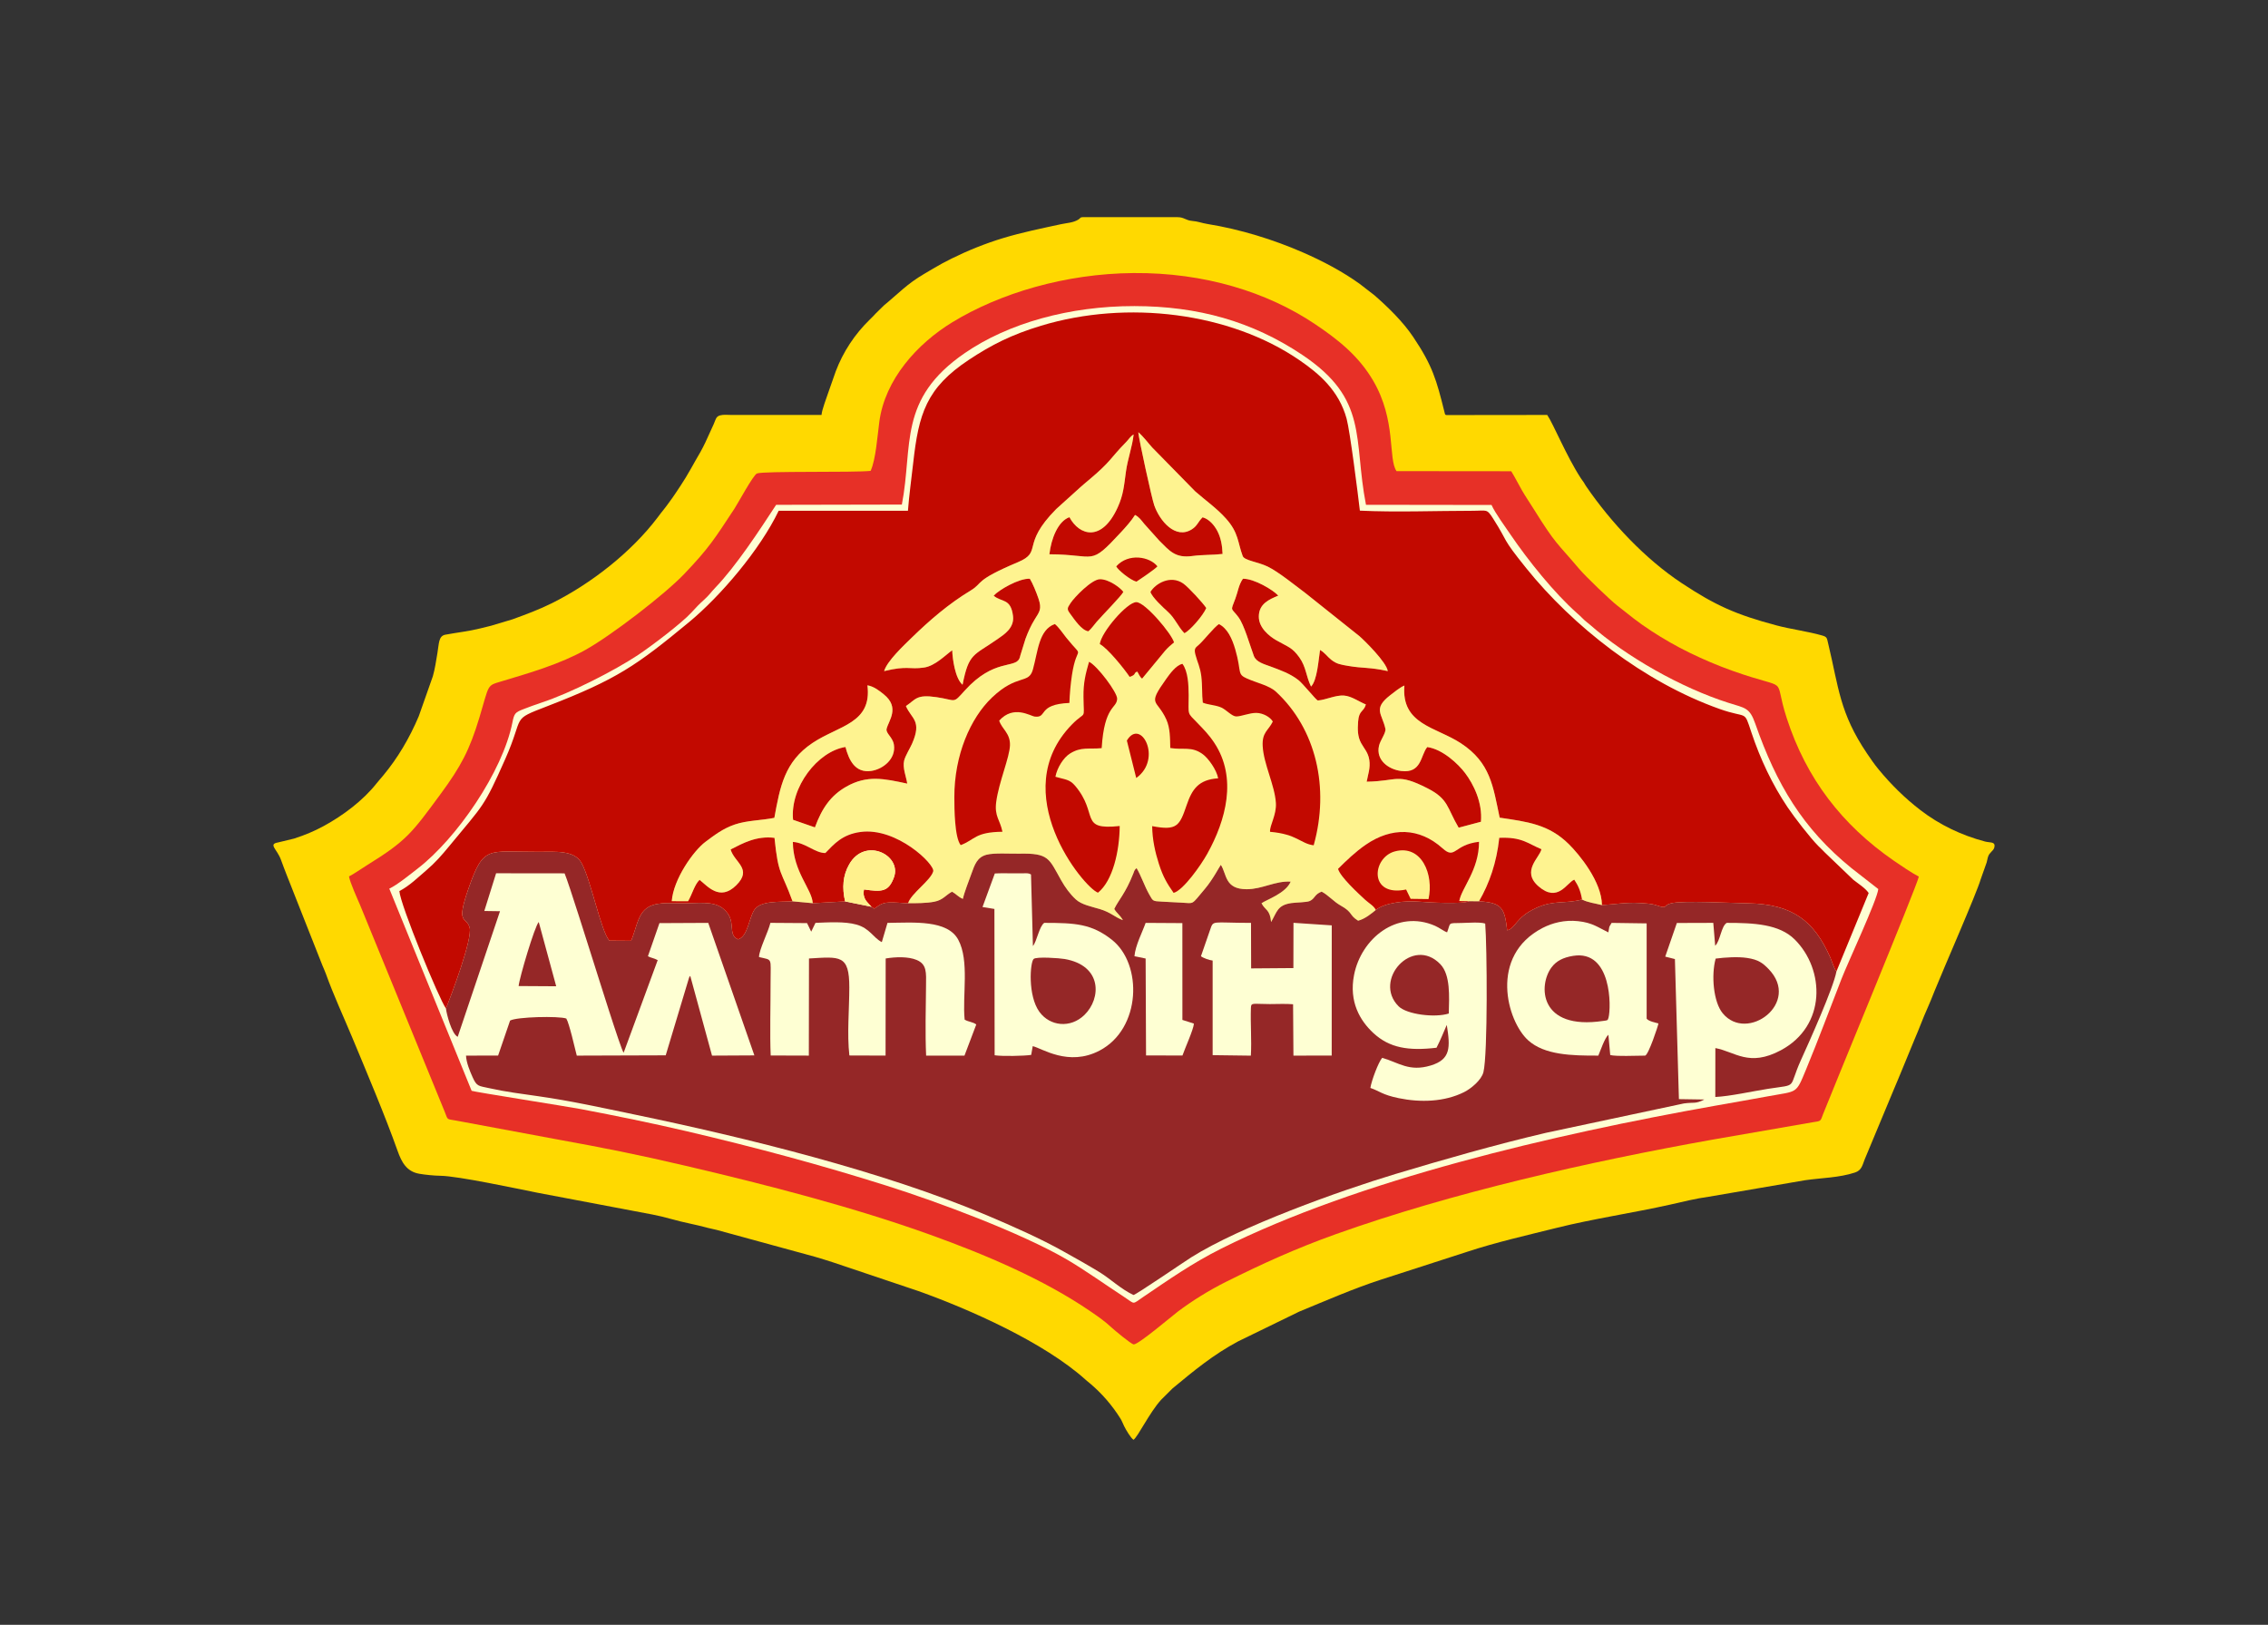 <?xml version="1.0" encoding="UTF-8"?> <svg xmlns="http://www.w3.org/2000/svg" viewBox="0 0 141.00 101.00" data-guides="{&quot;vertical&quot;:[],&quot;horizontal&quot;:[]}"><rect x="0" y="0" width="141.00" height="101.00" fill="#333333" stroke="none"/><path fill="white" stroke="none" fill-opacity="1" stroke-width="1" stroke-opacity="1" clip-rule="evenodd" color="rgb(51, 51, 51)" fill-rule="evenodd" id="tSvg57cab648b0" title="Path 1" d="M70.499 34.023C81.058 34.023 89.618 42.531 89.618 53.026C89.618 63.522 81.058 72.031 70.499 72.031C59.941 72.031 51.38 63.522 51.38 53.026C51.38 42.531 59.941 34.023 70.499 34.023Z" style=""></path><path fill="#FFD900" stroke="none" fill-opacity="1" stroke-width="1" stroke-opacity="1" clip-rule="evenodd" color="rgb(51, 51, 51)" fill-rule="evenodd" id="tSvg1155c7d24ae" title="Path 2" d="M51.073 25.794C49.203 25.794 47.333 25.794 45.463 25.794C45.237 25.794 44.991 25.761 44.772 25.819C44.506 25.888 44.497 26.078 44.371 26.365C44.199 26.744 44.025 27.122 43.852 27.5C43.759 27.688 43.656 27.907 43.551 28.086C43.134 28.792 42.755 29.533 42.301 30.206C42.083 30.53 41.869 30.87 41.627 31.189C41.491 31.368 41.416 31.493 41.272 31.663C41.127 31.835 41.023 31.982 40.885 32.164C39.245 34.331 36.74 36.288 34.303 37.5C33.519 37.89 32.687 38.198 31.856 38.5C31.414 38.632 30.971 38.765 30.529 38.897C30.255 38.96 30.115 38.999 29.861 39.062C29.122 39.246 28.455 39.311 27.69 39.453C27.262 39.532 27.297 39.985 27.192 40.609C27.11 41.1 27.038 41.59 26.91 42.037C26.618 42.866 26.326 43.696 26.033 44.525C25.464 45.867 24.738 47.111 23.813 48.219C23.671 48.391 23.546 48.527 23.407 48.701C22.564 49.766 21.327 50.693 20.124 51.348C19.535 51.669 18.947 51.912 18.288 52.126C17.952 52.207 17.617 52.288 17.281 52.369C16.66 52.478 17.226 52.779 17.467 53.447C17.594 53.8 17.715 54.108 17.857 54.475C17.998 54.842 18.121 55.124 18.258 55.491C18.855 57.001 19.452 58.511 20.048 60.021C20.115 60.195 20.177 60.301 20.256 60.522C20.739 61.869 21.345 63.165 21.898 64.492C22.799 66.658 23.94 69.348 24.717 71.537C24.966 72.239 25.276 72.83 26.074 72.964C26.441 73.026 26.983 73.083 27.381 73.088C28.481 73.102 32.186 73.899 33.412 74.142C35.415 74.522 37.417 74.901 39.42 75.28C40.175 75.423 40.96 75.553 41.724 75.774C42.487 75.994 43.267 76.12 44.023 76.331C44.185 76.376 44.367 76.402 44.556 76.453C46.596 77.01 48.636 77.568 50.676 78.126C51.064 78.239 51.379 78.338 51.767 78.463C53.547 79.061 55.327 79.659 57.107 80.258C60.306 81.4 64.901 83.443 67.471 85.748C67.511 85.783 67.519 85.791 67.566 85.831C67.631 85.885 67.696 85.938 67.761 85.992C68.501 86.616 69.141 87.354 69.658 88.181C69.763 88.35 69.798 88.475 69.89 88.658C70.01 88.897 70.288 89.37 70.468 89.5C70.744 89.318 71.451 87.824 72.184 87.014C72.421 86.778 72.659 86.542 72.897 86.305C74.221 85.209 75.424 84.208 76.973 83.382C78.238 82.766 79.503 82.15 80.767 81.534C82.437 80.847 84.133 80.103 85.851 79.545C87.634 78.969 89.417 78.393 91.2 77.817C93.007 77.219 94.928 76.788 96.786 76.323C99.02 75.766 101.556 75.39 103.852 74.876C104.645 74.699 105.412 74.502 106.226 74.392C108.225 74.049 110.225 73.707 112.225 73.364C113.254 73.216 114.345 73.21 115.321 72.886C115.739 72.748 115.781 72.439 115.926 72.07C116.546 70.584 117.165 69.096 117.785 67.609C117.922 67.269 118.084 66.92 118.203 66.609C118.479 65.94 118.754 65.271 119.03 64.601C119.322 63.935 119.543 63.298 119.843 62.638C119.999 62.293 120.115 61.988 120.257 61.634C120.85 60.164 122.869 55.575 123.14 54.653C123.264 54.304 123.388 53.955 123.511 53.606C123.57 53.388 123.57 53.236 123.69 53.076C123.836 52.879 124 52.82 124 52.559C124 52.322 123.671 52.38 123.414 52.312C121.946 51.926 120.574 51.27 119.379 50.348C118.412 49.602 117.572 48.773 116.798 47.835C116.524 47.504 116.315 47.197 116.074 46.841C114.362 44.31 114.312 42.733 113.654 39.992C113.571 39.647 113.591 39.59 113.261 39.497C112.379 39.246 111.332 39.114 110.432 38.873C107.92 38.203 106.644 37.633 104.557 36.252C102.274 34.742 100.156 32.484 98.611 30.231C98.533 30.116 98.519 30.073 98.454 29.974C98.385 29.867 98.351 29.839 98.282 29.732C97.379 28.345 96.581 26.371 96.19 25.794C94.178 25.796 92.167 25.798 90.155 25.801C89.816 25.798 89.859 25.842 89.791 25.571C89.309 23.633 89.061 22.735 87.859 20.947C87.216 19.99 86.31 19.111 85.463 18.367C85.151 18.125 84.839 17.884 84.527 17.642C83.433 16.862 82.244 16.235 81.011 15.696C79.172 14.892 77.103 14.251 75.055 13.921C74.686 13.861 74.489 13.763 74.112 13.732C73.71 13.698 73.617 13.5 73.213 13.5C71.244 13.5 69.275 13.5 67.305 13.5C67.142 13.5 67.184 13.562 67.04 13.65C66.713 13.851 66.326 13.857 65.958 13.937C64.737 14.202 63.538 14.444 62.359 14.801C61.258 15.134 60.17 15.575 59.169 16.069C58.739 16.281 58.416 16.458 58.014 16.695C57.81 16.815 57.64 16.918 57.455 17.026C56.378 17.655 55.853 18.249 54.96 18.979C54.781 19.155 54.601 19.331 54.422 19.507C54.378 19.554 54.358 19.579 54.309 19.631C54.221 19.725 54.165 19.777 54.072 19.867C53.14 20.773 52.416 21.871 51.959 23.079C51.805 23.516 51.652 23.953 51.498 24.39C51.38 24.755 51.102 25.449 51.073 25.794Z" style=""></path><path fill="#E73027" stroke="none" fill-opacity="1" stroke-width="1" stroke-opacity="1" clip-rule="evenodd" color="rgb(51, 51, 51)" fill-rule="evenodd" id="tSvg13196b7c7f9" title="Path 3" d="M54.125 29.271C53.079 29.383 47.469 29.269 47.059 29.432C46.83 29.523 45.869 31.303 45.654 31.629C44.415 33.508 44.093 34.047 42.54 35.677C41.333 36.943 38.042 39.476 36.404 40.394C34.824 41.279 32.937 41.826 31.172 42.355C30.241 42.634 30.434 42.516 29.806 44.597C29.191 46.637 28.646 47.651 27.401 49.344C25.583 51.816 25.273 52.257 22.826 53.776C22.473 53.994 21.994 54.334 21.697 54.48C21.754 54.842 22.218 55.869 22.382 56.249C24.138 60.538 25.895 64.827 27.651 69.116C27.858 69.649 27.755 69.546 28.35 69.656C30.41 70.039 32.469 70.422 34.529 70.806C37.621 71.367 39.57 71.753 42.631 72.469C47.768 73.672 53.096 75.05 57.849 76.76C61.25 77.985 64.836 79.502 67.743 81.481C68.267 81.838 68.69 82.131 69.12 82.534C69.245 82.652 70.321 83.555 70.481 83.57C70.76 83.596 72.896 81.779 73.237 81.522C74.099 80.872 75.164 80.206 76.247 79.666C78.48 78.555 80.583 77.597 83.045 76.718C90.232 74.152 98.726 72.224 106.451 70.844C108.53 70.483 110.608 70.123 112.687 69.762C113.242 69.677 113.162 69.717 113.348 69.234C113.742 68.208 119.189 55.044 119.293 54.491C118.88 54.282 118.149 53.787 117.734 53.5C114.517 51.274 112.303 48.409 111.081 44.644C110.172 41.843 111.454 43.031 107.691 41.693C106.762 41.362 105.913 40.998 105.058 40.583C104.197 40.165 103.399 39.701 102.672 39.228C101.731 38.614 101.371 38.285 100.531 37.633C100.129 37.321 98.576 35.837 98.178 35.364C96.765 33.687 96.764 33.91 95.342 31.63C95.089 31.224 94.871 30.912 94.633 30.505C94.407 30.117 94.203 29.699 93.953 29.293C91.576 29.291 89.198 29.289 86.82 29.286C86.283 28.503 86.827 26.139 85.359 23.646C84.459 22.119 83.19 21.106 81.714 20.121C78.785 18.167 74.895 16.937 70.468 16.973C66.22 17.007 62.151 18.232 59.197 20.037C57.015 21.37 55.02 23.586 54.668 26.212C54.549 27.095 54.449 28.571 54.125 29.27C54.125 29.27 54.125 29.271 54.125 29.271Z" style=""></path><path fill="#FEFFD3" stroke="none" fill-opacity="1" stroke-width="1" stroke-opacity="1" clip-rule="evenodd" color="rgb(51, 51, 51)" fill-rule="evenodd" id="tSvg16f804e4b8" title="Path 4" d="M56.068 31.365C53.462 31.37 50.857 31.375 48.252 31.381C47.194 33.002 45.754 35.194 44.475 36.526C44.207 36.805 44.104 36.983 43.761 37.292C43.443 37.578 43.288 37.746 42.994 38.067C42.363 38.757 40.426 40.214 39.66 40.721C38.192 41.691 35.48 43.079 33.65 43.681C33.296 43.797 32.909 43.94 32.56 44.075C32.032 44.28 31.971 44.331 31.855 44.915C31.249 47.971 28.39 52.124 25.968 53.99C25.527 54.331 24.696 55.012 24.202 55.239C25.908 59.428 27.614 63.617 29.321 67.806C29.484 67.875 35.328 68.793 36.119 68.944C38.328 69.367 40.514 69.809 42.67 70.315C46.973 71.323 51.03 72.412 55.108 73.7C58.358 74.726 63.481 76.636 66.324 78.291C67.421 78.93 68.74 79.872 69.876 80.613C70.601 81.086 70.355 81.105 71.07 80.622C72.617 79.577 74.099 78.528 75.945 77.605C84.458 73.349 96.541 70.525 106.632 68.733C107.737 68.537 108.861 68.342 109.969 68.138C111.763 67.808 111.642 68.028 112.282 66.479C113.058 64.605 113.751 62.728 114.492 60.831C114.897 59.793 116.697 55.96 116.772 55.265C116.218 54.832 115.664 54.4 115.11 53.968C112.069 51.502 110.444 48.754 109.125 44.986C108.769 43.968 108.493 44.019 107.457 43.689C104.522 42.755 101.128 40.84 98.841 38.829C98.685 38.692 98.569 38.622 98.424 38.474C98.257 38.304 98.186 38.244 98.026 38.102C96.629 36.859 95.018 34.862 93.903 33.224C93.584 32.755 92.953 31.895 92.728 31.39C90.126 31.386 87.524 31.383 84.922 31.379C84.116 27.269 85.116 24.829 80.95 22.051C77.837 19.975 74.483 19.033 70.528 19.027C66.473 19.022 62.681 20.097 59.993 21.939C55.797 24.816 56.779 27.694 56.068 31.365C56.068 31.365 56.068 31.365 56.068 31.365Z" style=""></path><path fill="#952727" stroke="none" fill-opacity="1" stroke-width="1" stroke-opacity="1" clip-rule="evenodd" color="rgb(51, 51, 51)" fill-rule="evenodd" id="tSvg1434d17f2" title="Path 5" d="M27.724 62.687C27.76 63.019 28.074 64.264 28.455 64.451C29.332 61.848 30.208 59.245 31.085 56.642C30.76 56.637 30.434 56.633 30.109 56.628C30.353 55.847 30.598 55.065 30.842 54.284C32.261 54.286 33.681 54.287 35.1 54.289C35.376 54.942 36.603 58.884 36.919 59.864C37.144 60.564 38.593 65.219 38.771 65.44C39.477 63.521 40.183 61.602 40.889 59.683C40.655 59.552 40.46 59.545 40.281 59.441C40.52 58.755 40.758 58.069 40.997 57.383C42.008 57.378 43.02 57.373 44.031 57.368C44.987 60.114 45.943 62.86 46.899 65.605C46.021 65.61 45.143 65.614 44.266 65.619C43.815 63.967 43.364 62.315 42.913 60.664C42.856 60.735 42.911 60.627 42.835 60.785C42.352 62.39 41.87 63.995 41.387 65.601C39.544 65.607 37.701 65.613 35.858 65.619C35.74 65.159 35.386 63.598 35.206 63.313C34.739 63.147 32.114 63.206 31.712 63.441C31.464 64.166 31.216 64.89 30.967 65.615C30.302 65.616 29.637 65.618 28.972 65.619C28.988 66.048 29.219 66.597 29.375 66.946C29.648 67.555 29.737 67.49 30.452 67.65C31.423 67.868 32.458 68 33.468 68.143C35.476 68.428 37.456 68.867 39.422 69.275C46.402 70.724 54.922 72.823 61.352 75.544C62.95 76.221 64.665 76.977 66.115 77.79C66.891 78.226 67.598 78.616 68.339 79.069C69.038 79.496 69.684 80.133 70.469 80.499C70.59 80.506 73.68 78.395 74.059 78.157C77.114 76.236 83.259 74.029 86.765 72.974C89.782 72.066 92.968 71.156 96.109 70.419C98.97 69.81 101.83 69.201 104.69 68.591C105.333 68.504 105.394 68.637 105.96 68.348C105.432 68.34 104.905 68.331 104.377 68.323C104.294 65.421 104.211 62.519 104.128 59.617C103.927 59.566 103.726 59.515 103.526 59.465C103.767 58.768 104.008 58.071 104.249 57.374C105.004 57.372 105.759 57.37 106.514 57.367C106.554 57.84 106.593 58.314 106.632 58.788C106.95 58.491 107.001 57.571 107.35 57.367C109.047 57.367 110.612 57.443 111.573 58.396C113.453 60.262 113.561 63.765 110.713 65.286C108.729 66.347 107.866 65.375 106.643 65.15C106.642 66.163 106.64 67.176 106.639 68.19C107.534 68.151 108.985 67.828 109.914 67.683C111.838 67.385 111.135 67.722 111.971 65.877C112.465 64.79 113.99 61.397 114.171 60.383C113.995 60.165 113.911 59.794 113.785 59.511C112.782 57.256 111.463 56.196 108.662 56.151C107.709 56.136 104.594 55.968 103.888 56.151C103.326 56.296 103.735 56.523 102.982 56.275C102.645 56.164 102.292 56.157 101.919 56.133C101.118 56.082 100.361 56.219 99.592 56.261C99.149 56.148 98.697 56.097 98.354 55.914C97.312 56.196 96.609 55.936 95.523 56.431C94.192 57.038 94.268 57.678 93.701 57.833C93.538 56.474 93.409 56.112 91.95 56.025C91.746 56.023 91.542 56.022 91.338 56.02C90.92 56.215 88.812 56.098 88.225 56.049C87.349 55.975 86.092 56.111 85.53 56.567C85.299 56.76 84.852 57.131 84.433 57.231C83.856 56.876 84.13 56.724 83.341 56.285C82.912 56.046 82.586 55.645 82.165 55.425C81.713 55.592 81.754 55.859 81.427 56.007C81.234 56.095 80.588 56.093 80.295 56.135C79.405 56.262 79.397 56.676 79.024 57.314C78.951 56.514 78.659 56.599 78.428 56.147C78.74 55.925 79.932 55.536 80.242 54.803C79.273 54.747 78.482 55.274 77.51 55.275C76.124 55.277 76.275 54.327 75.899 53.76C75.841 53.82 75.408 54.66 74.919 55.239C74.022 56.304 74.273 56.144 73.455 56.11C73.05 56.093 72.636 56.07 72.232 56.046C71.655 56.012 71.692 56.031 71.446 55.596C71.144 55.063 70.954 54.457 70.661 53.963C70.523 54.083 70.541 54.085 70.453 54.309C69.968 55.538 69.531 55.957 69.273 56.5C69.4 56.744 69.647 56.895 69.809 57.198C69.296 57.008 69.067 56.717 68.371 56.508C67.848 56.351 67.244 56.238 66.888 55.912C66.524 55.578 66.227 55.172 65.964 54.705C65.206 53.361 65.217 53.026 63.367 53.064C62.813 53.075 61.802 53.004 61.326 53.133C60.754 53.287 60.597 53.734 60.386 54.328C60.227 54.775 59.958 55.438 59.861 55.875C59.566 55.753 59.473 55.59 59.189 55.429C58.791 55.638 58.631 55.947 58.084 56.052C57.595 56.147 56.961 56.147 56.455 56.145C56.064 56.142 55.652 56.077 55.248 56.101C54.781 56.129 54.67 56.28 54.347 56.484C54.292 56.445 54.236 56.406 54.18 56.367C53.633 56.256 53.086 56.144 52.539 56.033C51.87 56.071 51.2 56.108 50.531 56.145C50.111 56.106 49.692 56.067 49.272 56.027C48.459 56.078 47.283 55.973 46.897 56.56C46.56 57.072 46.482 58.243 45.881 58.39C45.17 58.082 45.867 57.213 44.952 56.475C44.343 55.984 43.343 56.155 42.479 56.15C41.608 56.145 40.638 56.026 40.086 56.553C39.62 56.997 39.519 57.83 39.237 58.48C38.786 58.477 38.335 58.474 37.884 58.471C37.353 57.874 36.732 54.664 36.144 53.627C35.699 52.841 34.535 52.946 33.468 52.949C30.303 52.959 30.076 52.521 29.131 55.222C28.324 57.528 28.974 56.926 29.195 57.65C29.402 58.326 28.01 61.992 27.724 62.687Z" style=""></path><path fill="#C20900" stroke="none" fill-opacity="1" stroke-width="1" stroke-opacity="1" clip-rule="evenodd" color="rgb(51, 51, 51)" fill-rule="evenodd" id="tSvge25353aa0d" title="Path 6" d="M27.724 62.687C28.01 61.992 29.402 58.326 29.195 57.65C28.973 56.926 28.323 57.528 29.13 55.222C30.076 52.521 30.303 52.959 33.468 52.949C34.535 52.946 35.699 52.841 36.144 53.627C36.731 54.664 37.353 57.874 37.884 58.471C38.335 58.474 38.786 58.477 39.237 58.48C39.519 57.83 39.62 56.997 40.086 56.553C40.638 56.026 41.608 56.145 42.479 56.15C43.343 56.155 44.343 55.984 44.951 56.475C45.867 57.213 45.17 58.082 45.881 58.39C46.482 58.243 46.56 57.072 46.897 56.56C47.283 55.973 48.459 56.078 49.272 56.027C48.571 54.088 48.391 54.466 48.15 52.082C47.032 51.944 46.195 52.409 45.422 52.804C45.652 53.617 46.809 54.007 45.766 55.035C44.748 56.039 43.989 55.085 43.492 54.692C43.179 54.987 43.037 55.579 42.776 56.022C42.439 56.02 42.101 56.019 41.763 56.017C41.864 54.654 43.11 52.887 43.858 52.33C44.376 51.944 44.93 51.506 45.687 51.251C46.448 50.993 47.325 51.002 48.141 50.838C48.495 48.901 48.771 47.349 50.513 46.184C52.152 45.087 54.219 44.978 53.928 42.601C54.339 42.668 54.695 42.96 54.94 43.158C55.973 43.988 55.236 44.801 55.119 45.31C55.056 45.582 55.5 45.822 55.573 46.288C55.712 47.166 54.907 47.809 54.174 47.92C53.154 48.075 52.77 47.228 52.562 46.434C50.84 46.7 49.108 48.931 49.304 50.96C49.757 51.117 50.21 51.275 50.663 51.432C51.1 50.233 51.655 49.445 52.613 48.9C53.909 48.163 54.964 48.401 56.404 48.712C56.337 48.269 56.1 47.727 56.211 47.276C56.283 46.978 56.582 46.504 56.703 46.227C57.335 44.784 56.663 44.692 56.321 43.89C56.944 43.471 56.959 43.152 58.221 43.337C59.487 43.523 59.212 43.777 59.979 42.926C61.784 40.922 63.109 41.568 63.38 40.925C63.405 40.866 63.417 40.809 63.435 40.739C63.542 40.394 63.649 40.05 63.756 39.705C63.929 39.245 64.091 38.887 64.326 38.504C64.618 38.028 64.787 37.871 64.561 37.207C64.436 36.84 64.205 36.263 64.025 35.976C63.344 35.938 62.079 36.684 61.775 37.029C62.27 37.457 62.842 37.167 62.979 38.297C63.069 39.043 62.416 39.447 61.998 39.739C60.526 40.767 60.23 40.585 59.842 42.564C59.378 42.171 59.217 40.956 59.199 40.421C58.777 40.72 58.139 41.392 57.452 41.495C56.512 41.634 56.444 41.356 54.965 41.717C55.147 41.093 56.181 40.128 56.663 39.657C57.792 38.557 58.981 37.531 60.35 36.704C61.153 36.218 60.529 36.108 63.283 34.946C64.858 34.282 63.43 33.903 65.662 31.645C66.16 31.195 66.659 30.745 67.157 30.295C67.302 30.163 67.485 30.011 67.667 29.858C69.111 28.647 68.957 28.555 70.019 27.468C70.193 27.291 70.277 27.12 70.477 27.008C70.394 27.774 70.106 28.524 69.997 29.328C69.876 30.224 69.838 30.76 69.488 31.534C68.511 33.693 67.119 33.322 66.486 32.15C65.784 32.392 65.348 33.475 65.241 34.455C68.198 34.463 67.688 35.247 69.69 33.085C69.993 32.759 70.348 32.36 70.564 32.01C70.816 32.133 70.974 32.364 71.129 32.555C71.446 32.909 71.763 33.263 72.081 33.617C72.708 34.235 73.055 34.707 74.121 34.563C74.776 34.475 75.4 34.507 76.007 34.434C75.987 33.896 75.898 33.424 75.682 33.008C75.493 32.646 75.17 32.266 74.765 32.156C74.47 32.447 74.445 32.68 74.098 32.902C73.08 33.551 72.1 32.385 71.757 31.407C71.603 30.964 70.806 27.33 70.767 26.868C71.085 27.133 71.36 27.521 71.635 27.821C72.524 28.728 73.414 29.636 74.304 30.543C74.978 31.135 75.635 31.582 76.223 32.24C77.017 33.127 76.942 33.725 77.258 34.565C77.364 34.846 78.195 34.922 78.809 35.219C79.483 35.545 80.542 36.408 81.179 36.884C82.29 37.77 83.4 38.655 84.511 39.541C84.82 39.808 86.201 41.163 86.276 41.716C85.153 41.467 84.746 41.553 83.825 41.395C83.345 41.313 83.099 41.275 82.772 41.02C82.523 40.826 82.36 40.564 82.065 40.403C81.965 41.051 81.893 42.277 81.507 42.678C81.192 42.039 81.206 41.46 80.78 40.866C80.332 40.241 80.103 40.23 79.352 39.802C78.914 39.553 78.255 39.028 78.26 38.323C78.265 37.54 78.889 37.264 79.468 37.026C79.164 36.676 77.959 35.959 77.272 35.976C76.998 36.369 76.964 36.782 76.8 37.212C76.481 38.05 76.532 37.74 76.993 38.364C77.355 38.853 77.698 40.094 77.95 40.772C78.097 41.165 78.604 41.287 79.007 41.437C79.635 41.672 80.203 41.87 80.722 42.275C81.012 42.502 81.812 43.51 81.927 43.544C82.448 43.5 83.02 43.206 83.54 43.236C84.024 43.263 84.528 43.644 84.916 43.79C84.779 44.269 84.484 44.137 84.433 44.85C84.396 45.368 84.4 45.793 84.622 46.195C84.813 46.542 85.053 46.766 85.127 47.233C85.207 47.739 85.047 48.136 84.965 48.591C86.918 48.562 86.832 48.025 88.754 49.005C90.069 49.676 89.948 50.207 90.684 51.45C91.146 51.328 91.608 51.205 92.069 51.082C92.173 49.884 91.615 48.761 91.088 48.058C90.671 47.503 89.694 46.57 88.73 46.438C88.305 46.963 88.393 48.079 87.118 47.927C86.341 47.834 85.528 47.263 85.731 46.362C85.808 46.019 86.181 45.548 86.129 45.302C85.931 44.366 85.333 44.069 86.42 43.222C86.647 43.045 87.052 42.716 87.311 42.616C87.106 45.046 89.278 45.186 90.823 46.202C92.665 47.412 92.819 48.87 93.233 50.827C94.964 51.085 96.28 51.237 97.531 52.472C98.18 53.113 99.577 54.803 99.592 56.261C100.361 56.219 101.118 56.082 101.919 56.133C102.292 56.157 102.645 56.164 102.982 56.275C103.735 56.523 103.325 56.296 103.888 56.151C104.594 55.968 107.709 56.136 108.662 56.151C111.463 56.196 112.782 57.256 113.785 59.51C113.911 59.794 113.995 60.165 114.171 60.383C114.839 58.759 115.506 57.135 116.174 55.511C115.96 55.199 115.555 54.953 115.217 54.686C114.632 54.126 114.047 53.565 113.462 53.004C113.314 52.846 113.215 52.76 113.046 52.591C112.531 52.071 111.569 50.826 111.134 50.181C110.184 48.77 109.434 47.183 108.881 45.522C108.402 44.082 108.673 44.699 106.894 44.066C102.183 42.389 97.79 38.925 94.884 35.317C93.288 33.336 93.827 33.804 92.823 32.23C92.422 31.6 92.44 31.751 91.535 31.751C89.274 31.751 86.774 31.85 84.542 31.742C84.424 30.718 83.929 26.802 83.718 26.028C83.238 24.27 82.007 23.227 80.786 22.389C76.458 19.419 70.074 18.626 64.718 20.249C62.869 20.809 61.641 21.437 60.242 22.361C57.58 24.12 57.114 25.733 56.774 28.767C56.664 29.747 56.519 30.783 56.446 31.749C53.767 31.75 51.088 31.751 48.409 31.751C47.254 34.167 44.793 37.058 42.836 38.674C39.566 41.375 38.343 42.229 34.043 43.891C31.708 44.794 32.643 44.408 31.412 47.181C30.064 50.219 30.085 49.979 27.941 52.582C27.446 53.184 27.047 53.638 26.5 54.103C26.026 54.505 25.456 55.07 24.829 55.391C24.884 56.238 27.29 62.092 27.724 62.687Z" style=""></path><path fill="#FFD900" stroke="none" fill-opacity="0.32" stroke-width="1" stroke-opacity="1" clip-rule="evenodd" color="rgb(51, 51, 51)" fill-rule="evenodd" id="tSvg19130da4af2" title="Path 7" d="M49.272 56.027C49.692 56.067 50.111 56.106 50.531 56.145C50.48 55.262 49.313 54.206 49.291 52.336C50.088 52.387 50.672 53.031 51.312 53.026C51.859 52.46 52.363 51.873 53.49 51.718C55.75 51.408 58.137 53.742 58.017 54.165C57.854 54.739 56.626 55.548 56.455 56.145C56.961 56.147 57.595 56.146 58.084 56.052C58.631 55.947 58.791 55.638 59.189 55.429C59.473 55.59 59.566 55.753 59.861 55.875C59.958 55.438 60.227 54.775 60.386 54.328C60.597 53.734 60.754 53.287 61.326 53.133C61.802 53.004 62.813 53.075 63.366 53.064C65.217 53.026 65.206 53.361 65.964 54.705C66.227 55.172 66.524 55.578 66.888 55.912C67.244 56.238 67.848 56.351 68.371 56.508C69.067 56.717 69.296 57.008 69.809 57.198C69.647 56.895 69.4 56.744 69.273 56.5C69.531 55.957 69.968 55.538 70.453 54.309C70.541 54.084 70.523 54.083 70.661 53.963C70.954 54.457 71.144 55.063 71.446 55.596C71.692 56.031 71.655 56.012 72.232 56.046C72.636 56.07 73.05 56.093 73.455 56.11C74.273 56.144 74.022 56.303 74.919 55.239C75.408 54.66 75.841 53.82 75.899 53.76C76.275 54.327 76.124 55.276 77.51 55.275C78.482 55.274 79.273 54.747 80.242 54.803C79.932 55.536 78.74 55.925 78.428 56.147C78.659 56.599 78.951 56.514 79.024 57.314C79.397 56.676 79.405 56.262 80.294 56.135C80.588 56.092 81.234 56.095 81.427 56.007C81.754 55.859 81.712 55.592 82.165 55.425C82.586 55.645 82.912 56.046 83.341 56.285C84.13 56.724 83.856 56.876 84.433 57.231C84.852 57.131 85.299 56.76 85.53 56.567C85.429 56.319 85.102 56.144 84.88 55.94C84.441 55.536 83.329 54.516 83.185 54.011C83.682 53.513 84.262 52.953 84.915 52.505C86.508 51.411 88.234 51.43 89.685 52.735C90.489 53.459 90.365 52.506 91.95 52.327C91.95 54.086 90.852 55.208 90.723 56.009C90.928 56.013 91.133 56.017 91.338 56.02C91.542 56.022 91.746 56.023 91.95 56.025C92.598 54.902 93.043 53.63 93.209 52.081C94.617 52.021 94.951 52.423 95.828 52.788C95.728 53.303 94.554 54.144 95.646 55.095C96.852 56.146 97.41 54.866 97.871 54.682C98.111 55.045 98.264 55.369 98.354 55.914C98.697 56.097 99.149 56.148 99.592 56.261C99.577 54.803 98.18 53.113 97.531 52.472C96.28 51.237 94.964 51.085 93.233 50.827C92.819 48.87 92.665 47.412 90.823 46.202C89.278 45.186 87.106 45.046 87.311 42.616C87.052 42.716 86.647 43.045 86.42 43.222C85.333 44.069 85.931 44.367 86.129 45.302C86.181 45.548 85.808 46.019 85.731 46.362C85.528 47.263 86.341 47.834 87.118 47.927C88.393 48.079 88.305 46.963 88.73 46.438C89.694 46.57 90.671 47.503 91.088 48.059C91.615 48.761 92.173 49.884 92.069 51.082C91.608 51.205 91.146 51.328 90.685 51.45C89.948 50.208 90.07 49.676 88.754 49.005C86.832 48.025 86.918 48.562 84.965 48.592C85.047 48.136 85.207 47.739 85.127 47.233C85.053 46.766 84.813 46.542 84.622 46.195C84.4 45.793 84.396 45.368 84.433 44.85C84.484 44.137 84.779 44.269 84.916 43.79C84.528 43.644 84.024 43.263 83.54 43.236C83.02 43.206 82.448 43.5 81.927 43.544C81.812 43.51 81.012 42.502 80.722 42.275C80.203 41.87 79.635 41.672 79.007 41.437C78.604 41.287 78.097 41.165 77.95 40.772C77.698 40.094 77.355 38.853 76.993 38.364C76.532 37.74 76.482 38.05 76.8 37.212C76.964 36.782 76.999 36.369 77.272 35.977C77.959 35.959 79.164 36.676 79.468 37.026C78.889 37.264 78.265 37.54 78.26 38.323C78.255 39.028 78.914 39.553 79.352 39.802C80.103 40.23 80.332 40.241 80.78 40.866C81.206 41.46 81.192 42.039 81.507 42.678C81.893 42.277 81.965 41.051 82.065 40.403C82.36 40.564 82.524 40.826 82.772 41.02C83.099 41.275 83.345 41.313 83.825 41.395C84.746 41.553 85.153 41.467 86.276 41.716C86.201 41.163 84.821 39.808 84.511 39.541C83.4 38.655 82.29 37.77 81.179 36.885C80.542 36.408 79.483 35.545 78.809 35.219C78.195 34.922 77.364 34.846 77.258 34.565C76.942 33.725 77.017 33.128 76.223 32.24C75.635 31.582 74.978 31.135 74.304 30.543C73.414 29.636 72.525 28.729 71.635 27.821C71.36 27.521 71.085 27.133 70.767 26.868C70.806 27.33 71.603 30.964 71.758 31.407C72.1 32.385 73.08 33.551 74.098 32.902C74.445 32.68 74.47 32.447 74.765 32.156C75.17 32.266 75.493 32.646 75.682 33.008C75.898 33.424 75.987 33.896 76.007 34.434C75.4 34.507 74.776 34.475 74.121 34.563C73.055 34.707 72.708 34.235 72.081 33.617C71.763 33.263 71.446 32.909 71.129 32.555C70.974 32.365 70.816 32.133 70.564 32.01C70.348 32.36 69.993 32.759 69.69 33.086C67.688 35.247 68.198 34.463 65.241 34.455C65.348 33.475 65.784 32.392 66.486 32.15C67.119 33.322 68.511 33.693 69.488 31.534C69.838 30.76 69.876 30.224 69.997 29.328C70.106 28.524 70.394 27.774 70.477 27.008C70.277 27.12 70.193 27.291 70.019 27.468C68.957 28.555 69.111 28.647 67.667 29.858C67.485 30.011 67.302 30.163 67.157 30.295C66.659 30.745 66.16 31.195 65.662 31.645C63.43 33.903 64.858 34.282 63.283 34.947C60.529 36.108 61.153 36.218 60.35 36.704C58.981 37.531 57.792 38.557 56.663 39.657C56.181 40.128 55.147 41.093 54.965 41.717C56.444 41.356 56.512 41.634 57.452 41.495C58.139 41.392 58.777 40.72 59.199 40.421C59.217 40.956 59.378 42.171 59.842 42.564C60.23 40.585 60.526 40.768 61.998 39.739C62.416 39.447 63.069 39.043 62.979 38.297C62.842 37.167 62.27 37.457 61.775 37.029C62.079 36.684 63.344 35.938 64.025 35.976C64.205 36.263 64.436 36.84 64.561 37.207C64.787 37.871 64.618 38.028 64.326 38.504C64.091 38.887 63.929 39.245 63.756 39.705C63.649 40.05 63.542 40.394 63.435 40.739C63.417 40.809 63.405 40.866 63.38 40.925C63.109 41.568 61.784 40.922 59.979 42.926C59.213 43.777 59.487 43.523 58.221 43.337C56.959 43.152 56.944 43.471 56.321 43.89C56.663 44.692 57.335 44.784 56.703 46.227C56.582 46.505 56.283 46.978 56.211 47.276C56.1 47.727 56.337 48.269 56.404 48.712C54.964 48.401 53.909 48.163 52.613 48.9C51.655 49.445 51.1 50.233 50.663 51.432C50.21 51.275 49.757 51.117 49.304 50.96C49.108 48.931 50.84 46.7 52.562 46.434C52.77 47.229 53.154 48.075 54.174 47.92C54.907 47.809 55.712 47.166 55.573 46.288C55.5 45.822 55.056 45.582 55.119 45.31C55.237 44.801 55.973 43.988 54.94 43.158C54.695 42.96 54.339 42.668 53.928 42.602C54.219 44.978 52.152 45.087 50.513 46.184C48.771 47.349 48.495 48.901 48.141 50.838C47.325 51.002 46.448 50.993 45.687 51.251C44.931 51.507 44.376 51.945 43.858 52.33C43.11 52.887 41.864 54.654 41.764 56.017C42.101 56.019 42.439 56.02 42.776 56.022C43.037 55.579 43.179 54.987 43.492 54.692C43.989 55.085 44.748 56.039 45.767 55.035C46.809 54.007 45.652 53.617 45.423 52.804C46.195 52.409 47.032 51.944 48.15 52.082C48.391 54.466 48.571 54.088 49.272 56.027C49.272 56.027 49.272 56.027 49.272 56.027Z" style=""></path><path fill="#FEFFD3" stroke="none" fill-opacity="1" stroke-width="1" stroke-opacity="1" clip-rule="evenodd" color="rgb(51, 51, 51)" fill-rule="evenodd" id="tSvg4d0fb366c2" title="Path 8" d="M89.307 65.129C89.513 64.736 89.789 64.077 89.945 63.71C90.169 65.108 90.198 65.856 88.943 66.234C87.602 66.639 86.955 66.05 85.93 65.756C85.695 66.026 85.267 67.165 85.195 67.627C85.787 67.833 85.926 68.049 86.947 68.261C88.3 68.542 89.8 68.501 91.029 67.884C91.446 67.675 92.097 67.145 92.223 66.648C92.5 65.546 92.45 58.784 92.334 57.411C92.025 57.304 91.246 57.366 90.878 57.373C89.968 57.391 90.208 57.329 89.965 57.954C89.757 57.885 89.485 57.667 89.216 57.55C86.846 56.517 84.626 58.346 84.182 60.599C83.85 62.278 84.559 63.453 85.38 64.214C86.387 65.148 87.576 65.333 89.307 65.129C89.307 65.129 89.307 65.129 89.307 65.129Z" style=""></path><path fill="#FEFFD3" stroke="none" fill-opacity="1" stroke-width="1" stroke-opacity="1" clip-rule="evenodd" color="rgb(51, 51, 51)" fill-rule="evenodd" id="tSvg101e9ce8ce5" title="Path 9" d="M61.082 56.381C61.329 56.421 61.575 56.462 61.822 56.502C61.827 59.534 61.831 62.566 61.836 65.597C62.293 65.668 63.676 65.642 64.109 65.574C64.14 65.393 64.172 65.212 64.203 65.031C64.767 65.152 66.421 66.324 68.361 65.306C70.954 63.945 71.047 59.929 69.122 58.415C67.867 57.428 66.865 57.367 64.918 57.367C64.605 57.59 64.462 58.514 64.216 58.807C64.176 57.325 64.136 55.842 64.097 54.359C63.955 54.267 63.84 54.283 63.608 54.286C63.408 54.288 63.209 54.288 63.008 54.288C62.631 54.288 62.219 54.273 61.847 54.297C61.592 54.991 61.337 55.686 61.082 56.381C61.082 56.381 61.082 56.381 61.082 56.381Z" style=""></path><path fill="#FEFFD3" stroke="none" fill-opacity="1" stroke-width="1" stroke-opacity="1" clip-rule="evenodd" color="rgb(51, 51, 51)" fill-rule="evenodd" id="tSvg6c21220327" title="Path 10" d="M50.432 57.913C50.346 57.736 50.26 57.559 50.174 57.382C49.415 57.376 48.656 57.371 47.896 57.366C47.757 57.942 47.195 59.023 47.187 59.492C48.051 59.7 47.904 59.494 47.906 61.029C47.909 62.427 47.855 64.33 47.914 65.611C48.704 65.614 49.495 65.616 50.285 65.618C50.288 63.606 50.291 61.594 50.294 59.581C52.229 59.468 52.802 59.332 52.801 61.382C52.8 62.757 52.653 64.258 52.805 65.61C53.555 65.612 54.305 65.615 55.055 65.617C55.057 63.605 55.06 61.593 55.062 59.581C55.683 59.477 56.466 59.454 56.987 59.672C57.629 59.939 57.58 60.461 57.571 61.265C57.555 62.664 57.514 64.233 57.577 65.619C58.372 65.618 59.166 65.618 59.961 65.618C60.206 64.973 60.45 64.327 60.695 63.682C60.47 63.515 60.22 63.53 59.972 63.382C59.82 61.895 60.282 59.731 59.574 58.415C58.904 57.169 56.815 57.347 55.174 57.368C55.057 57.766 54.939 58.164 54.822 58.563C54.279 58.287 54.089 57.712 53.248 57.474C52.509 57.266 51.487 57.337 50.698 57.366C50.609 57.548 50.52 57.731 50.432 57.913C50.432 57.913 50.432 57.913 50.432 57.913Z" style=""></path><path fill="#FEFFD3" stroke="none" fill-opacity="1" stroke-width="1" stroke-opacity="1" clip-rule="evenodd" color="rgb(51, 51, 51)" fill-rule="evenodd" id="tSvg8be2293dae" title="Path 11" d="M99.367 65.618C99.517 65.264 99.758 64.537 99.992 64.321C100.03 64.741 100.069 65.161 100.107 65.582C100.441 65.679 101.83 65.619 102.277 65.619C102.486 65.571 103.084 63.771 103.105 63.619C102.931 63.566 102.506 63.494 102.371 63.323C102.371 61.349 102.371 59.374 102.371 57.399C101.645 57.389 100.919 57.378 100.193 57.368C99.996 57.704 100.077 57.508 99.99 57.958C99.366 57.66 99.01 57.355 98.101 57.26C97.274 57.172 96.517 57.364 95.899 57.684C92.555 59.418 93.683 63.472 95.005 64.667C96.015 65.58 97.698 65.626 99.367 65.618C99.367 65.618 99.367 65.618 99.367 65.618Z" style=""></path><path fill="#FEFFD3" stroke="none" fill-opacity="1" stroke-width="1" stroke-opacity="1" clip-rule="evenodd" color="rgb(51, 51, 51)" fill-rule="evenodd" id="tSvg358ee28ee2" title="Path 12" d="M74.662 59.441C74.82 59.561 75.18 59.686 75.389 59.71C75.389 61.67 75.389 63.63 75.389 65.59C76.181 65.6 76.973 65.61 77.765 65.621C77.821 64.652 77.734 63.633 77.768 62.669C77.781 62.294 77.859 62.415 78.943 62.415C79.394 62.415 79.953 62.387 80.39 62.426C80.397 63.49 80.404 64.555 80.412 65.619C81.205 65.618 81.998 65.616 82.791 65.615C82.792 62.917 82.793 60.22 82.794 57.522C82.001 57.469 81.208 57.417 80.415 57.364C80.413 58.302 80.411 59.24 80.409 60.177C79.533 60.184 78.657 60.191 77.782 60.197C77.779 59.254 77.777 58.311 77.774 57.368C75.248 57.367 75.458 57.17 75.22 57.833C75.034 58.369 74.847 58.905 74.662 59.441C74.662 59.441 74.662 59.441 74.662 59.441Z" style=""></path><path fill="#C20900" stroke="none" fill-opacity="1" stroke-width="1" stroke-opacity="1" clip-rule="evenodd" color="rgb(51, 51, 51)" fill-rule="evenodd" id="tSvg135937b8985" title="Path 13" d="M74.779 43.676C75.082 43.814 75.589 43.821 75.942 43.987C76.247 44.13 76.591 44.531 76.852 44.534C77.167 44.539 77.674 44.309 78.108 44.315C78.53 44.322 78.975 44.578 79.13 44.853C78.859 45.415 78.451 45.512 78.501 46.384C78.564 47.509 79.249 48.8 79.322 49.91C79.371 50.661 78.926 51.312 78.958 51.707C80.653 51.852 80.856 52.445 81.67 52.545C82.672 48.969 81.818 45.305 79.329 43.002C78.909 42.614 78.158 42.458 77.533 42.184C76.881 41.898 77.208 41.793 76.798 40.378C76.596 39.681 76.302 39.059 75.78 38.796C75.472 38.996 74.823 39.83 74.526 40.088C74.317 40.27 74.22 40.313 74.322 40.702C74.451 41.2 74.612 41.441 74.687 42.05C74.755 42.599 74.716 43.154 74.779 43.676Z" style=""></path><path fill="#C20900" stroke="none" fill-opacity="1" stroke-width="1" stroke-opacity="1" clip-rule="evenodd" color="rgb(51, 51, 51)" fill-rule="evenodd" id="tSvgc57abb9220" title="Path 14" d="M59.331 49.559C59.332 50.269 59.346 52.062 59.726 52.534C60.627 52.192 60.599 51.724 62.321 51.702C62.171 50.957 61.815 50.751 61.933 49.853C62.098 48.606 62.767 47.086 62.789 46.324C62.811 45.569 62.28 45.319 62.119 44.794C63.018 43.799 64.051 44.511 64.336 44.544C65.138 44.637 64.467 43.783 66.483 43.695C66.505 43.114 66.556 42.529 66.641 41.969C66.954 39.903 67.459 41.096 66.28 39.629C66.069 39.366 65.81 38.969 65.575 38.792C64.577 39.159 64.537 40.47 64.213 41.625C63.955 42.549 63.239 41.867 61.672 43.36C60.333 44.635 59.327 46.931 59.331 49.559Z" style=""></path><path fill="#C20900" stroke="none" fill-opacity="1" stroke-width="1" stroke-opacity="1" clip-rule="evenodd" color="rgb(51, 51, 51)" fill-rule="evenodd" id="tSvg1566e26a7e5" title="Path 15" d="M68.26 55.49C69.183 54.747 69.597 52.913 69.611 51.346C67.049 51.618 68.332 50.608 66.838 48.844C66.486 48.428 66.209 48.463 65.614 48.285C65.721 47.714 66.125 47.087 66.519 46.842C67.23 46.4 67.676 46.588 68.49 46.504C68.658 43.82 69.429 44.063 69.452 43.438C69.466 43.046 68.221 41.389 67.706 41.138C67.491 41.887 67.348 42.439 67.36 43.324C67.38 44.858 67.537 44.123 66.648 45.029C62.51 49.249 67.366 55.166 68.26 55.49Z" style=""></path><path fill="#C20900" stroke="none" fill-opacity="1" stroke-width="1" stroke-opacity="1" clip-rule="evenodd" color="rgb(51, 51, 51)" fill-rule="evenodd" id="tSvg1944630a673" title="Path 16" d="M85.53 56.567C86.092 56.111 87.349 55.975 88.225 56.049C88.812 56.098 90.92 56.215 91.338 56.02C91.133 56.017 90.928 56.013 90.723 56.009C90.853 55.208 91.95 54.086 91.95 52.327C90.365 52.506 90.489 53.459 89.685 52.735C88.234 51.429 86.508 51.411 84.915 52.505C84.262 52.953 83.682 53.513 83.185 54.011C83.329 54.516 84.441 55.536 84.88 55.94C85.102 56.144 85.429 56.319 85.53 56.567Z" style=""></path><path fill="#C20900" stroke="none" fill-opacity="1" stroke-width="1" stroke-opacity="1" clip-rule="evenodd" color="rgb(51, 51, 51)" fill-rule="evenodd" id="tSvga2091c660c" title="Path 17" d="M72.755 46.496C73.57 46.633 74.083 46.367 74.787 46.891C75.12 47.138 75.636 47.848 75.733 48.381C74.507 48.461 74.11 49.063 73.773 50.049C73.332 51.341 73.175 51.648 71.63 51.354C71.639 52.182 71.814 52.971 72.05 53.707C72.316 54.532 72.564 54.929 72.963 55.502C73.558 55.347 74.657 53.788 75.052 53.077C76.222 50.977 76.925 48.352 75.5 46.188C75.155 45.664 74.845 45.361 74.469 44.968C73.769 44.24 73.9 44.527 73.897 43.206C73.895 42.567 73.855 41.725 73.512 41.267C73.113 41.348 72.722 41.896 72.5 42.208C71.291 43.902 71.921 43.424 72.51 44.723C72.749 45.248 72.744 45.89 72.755 46.496Z" style=""></path><path fill="#C20900" stroke="none" fill-opacity="1" stroke-width="1" stroke-opacity="1" clip-rule="evenodd" color="rgb(51, 51, 51)" fill-rule="evenodd" id="tSvgc9569cd5dc" title="Path 18" d="M50.531 56.145C51.2 56.108 51.87 56.071 52.539 56.033C52.345 55.175 52.4 54.419 52.796 53.728C53.788 51.996 56.074 53.168 55.578 54.529C55.245 55.445 54.826 55.451 53.714 55.288C53.596 55.889 53.951 56.093 54.18 56.367C54.236 56.406 54.292 56.445 54.347 56.484C54.67 56.28 54.781 56.129 55.248 56.101C55.652 56.077 56.064 56.142 56.455 56.145C56.626 55.548 57.854 54.739 58.017 54.165C58.137 53.742 55.75 51.408 53.49 51.718C52.363 51.873 51.859 52.461 51.312 53.026C50.672 53.031 50.088 52.387 49.291 52.336C49.313 54.206 50.48 55.262 50.531 56.145Z" style=""></path><path fill="#FEFFD3" stroke="none" fill-opacity="1" stroke-width="1" stroke-opacity="1" clip-rule="evenodd" color="rgb(51, 51, 51)" fill-rule="evenodd" id="tSvg182e45da250" title="Path 19" d="M70.528 59.441C70.76 59.488 70.991 59.536 71.223 59.583C71.232 61.591 71.24 63.599 71.249 65.608C72.004 65.609 72.759 65.611 73.513 65.612C73.656 65.189 74.204 63.986 74.225 63.629C73.986 63.553 73.748 63.476 73.509 63.4C73.508 61.394 73.508 59.388 73.507 57.382C72.746 57.377 71.984 57.373 71.223 57.368C71.032 57.919 70.581 58.771 70.528 59.441Z" style=""></path><path fill="#C20900" stroke="none" fill-opacity="1" stroke-width="1" stroke-opacity="1" clip-rule="evenodd" color="rgb(51, 51, 51)" fill-rule="evenodd" id="tSvg131d0a880de" title="Path 20" d="M91.95 56.025C93.409 56.112 93.538 56.474 93.701 57.833C94.268 57.678 94.192 57.038 95.523 56.431C96.609 55.936 97.312 56.196 98.354 55.914C98.264 55.369 98.111 55.045 97.871 54.682C97.41 54.866 96.852 56.146 95.646 55.095C94.554 54.144 95.728 53.303 95.828 52.788C94.951 52.423 94.617 52.021 93.21 52.081C93.043 53.63 92.598 54.902 91.95 56.025Z" style=""></path><path fill="#952727" stroke="none" fill-opacity="1" stroke-width="1" stroke-opacity="1" clip-rule="evenodd" color="rgb(51, 51, 51)" fill-rule="evenodd" id="tSvg9108f7923e" title="Path 21" d="M97.802 59.417C97.175 59.518 96.759 59.736 96.465 60.124C95.624 61.231 95.664 64.062 99.674 63.461C99.927 63.423 99.95 63.449 100 63.262C100.172 62.617 100.208 59.03 97.802 59.417C97.802 59.417 97.802 59.417 97.802 59.417Z" style=""></path><path fill="#952727" stroke="none" fill-opacity="1" stroke-width="1" stroke-opacity="1" clip-rule="evenodd" color="rgb(51, 51, 51)" fill-rule="evenodd" id="tSvg12218b60f25" title="Path 22" d="M106.661 59.588C106.376 60.636 106.524 62.285 107.097 62.984C108.617 64.839 111.995 62.337 109.948 60.233C109.587 59.862 109.322 59.655 108.623 59.548C108.044 59.459 107.243 59.512 106.661 59.588Z" style=""></path><path fill="#952727" stroke="none" fill-opacity="1" stroke-width="1" stroke-opacity="1" clip-rule="evenodd" color="rgb(51, 51, 51)" fill-rule="evenodd" id="tSvgb064f4558d" title="Path 23" d="M64.262 59.61C64.041 59.803 63.882 61.895 64.625 62.906C65.276 63.792 66.55 63.94 67.423 63.086C68.469 62.063 68.534 60.02 66.186 59.613C65.876 59.559 64.441 59.454 64.262 59.61C64.262 59.61 64.262 59.61 64.262 59.61Z" style=""></path><path fill="#C20900" stroke="none" fill-opacity="1" stroke-width="1" stroke-opacity="1" clip-rule="evenodd" color="rgb(51, 51, 51)" fill-rule="evenodd" id="tSvg17a5c7e5f37" title="Path 24" d="M68.375 40.037C68.859 40.285 69.91 41.594 70.232 42.076C70.681 41.923 70.441 41.831 70.707 41.745C70.814 41.922 70.87 42.091 71.005 42.18C71.483 41.601 71.962 41.022 72.439 40.442C72.604 40.254 72.797 40.085 72.987 39.932C72.846 39.406 71.201 37.44 70.647 37.432C70.076 37.423 68.458 39.303 68.375 40.037Z" style=""></path><path fill="#952727" stroke="none" fill-opacity="1" stroke-width="1" stroke-opacity="1" clip-rule="evenodd" color="rgb(51, 51, 51)" fill-rule="evenodd" id="tSvg16e8e1e049" title="Path 25" d="M90.07 63.002C90.095 61.954 90.185 60.601 89.543 59.935C87.823 58.152 85.328 60.926 86.947 62.551C87.455 63.06 89.208 63.28 90.07 63.002Z" style=""></path><path fill="#FFF18D" stroke="none" fill-opacity="1" stroke-width="1" stroke-opacity="1" clip-rule="evenodd" color="rgb(51, 51, 51)" fill-rule="evenodd" id="tSvg13822a9f60" title="Path 26" d="M52.539 56.033C53.086 56.144 53.633 56.256 54.18 56.367C53.951 56.093 53.596 55.889 53.714 55.288C54.826 55.451 55.245 55.445 55.578 54.529C56.074 53.168 53.788 51.996 52.796 53.728C52.4 54.419 52.345 55.175 52.539 56.033C52.539 56.033 52.539 56.033 52.539 56.033Z" style=""></path><path fill="#FFF18D" stroke="none" fill-opacity="1" stroke-width="1" stroke-opacity="1" clip-rule="evenodd" color="rgb(51, 51, 51)" fill-rule="evenodd" id="tSvge3ed386d35" title="Path 27" d="M87.417 55.294C87.51 55.487 87.604 55.68 87.698 55.873C88.069 55.878 88.439 55.883 88.81 55.888C89.152 54.372 88.386 52.476 86.716 52.924C85.296 53.304 85.073 55.781 87.417 55.294Z" style=""></path><path fill="#C20900" stroke="none" fill-opacity="1" stroke-width="1" stroke-opacity="1" clip-rule="evenodd" color="rgb(51, 51, 51)" fill-rule="evenodd" id="tSvg3e269e4980" title="Path 28" d="M71.525 36.794C71.631 37.139 72.329 37.773 72.613 38.033C73.061 38.443 73.232 38.939 73.632 39.356C73.965 39.216 74.805 38.25 74.989 37.794C74.783 37.481 73.871 36.489 73.562 36.274C72.766 35.722 71.834 36.277 71.525 36.794Z" style=""></path><path fill="#C20900" stroke="none" fill-opacity="1" stroke-width="1" stroke-opacity="1" clip-rule="evenodd" color="rgb(51, 51, 51)" fill-rule="evenodd" id="tSvgd1291dfbe6" title="Path 29" d="M67.663 39.239C67.826 39.106 68.047 38.805 68.176 38.652C68.483 38.292 69.713 37.043 69.836 36.794C69.659 36.54 68.931 35.998 68.378 36.008C67.862 36.017 66.792 37.136 66.566 37.478C66.338 37.824 66.317 37.859 66.555 38.179C66.795 38.504 67.25 39.19 67.663 39.239Z" style=""></path><path fill="#C20900" stroke="none" fill-opacity="1" stroke-width="1" stroke-opacity="1" clip-rule="evenodd" color="rgb(51, 51, 51)" fill-rule="evenodd" id="tSvg7cbc01481e" title="Path 30" d="M70.639 48.361C72.298 47.179 70.918 44.586 70.056 46.035C70.251 46.81 70.445 47.586 70.639 48.361" style=""></path><path fill="#C20900" stroke="none" fill-opacity="1" stroke-width="1" stroke-opacity="1" clip-rule="evenodd" color="rgb(51, 51, 51)" fill-rule="evenodd" id="tSvg16c8c419ef1" title="Path 31" d="M69.397 35.206C69.505 35.436 70.28 36.061 70.647 36.156C70.918 35.981 71.779 35.401 71.956 35.206C71.49 34.606 70.163 34.352 69.397 35.206Z" style=""></path><path fill="#952727" stroke="none" fill-opacity="1" stroke-width="1" stroke-opacity="1" clip-rule="evenodd" color="rgb(51, 51, 51)" fill-rule="evenodd" id="tSvg13e2af4147e" title="Path 32" d="M32.243 61.294C33.022 61.299 33.8 61.303 34.579 61.308C34.217 59.977 33.855 58.646 33.493 57.314C33.24 57.58 32.29 60.781 32.243 61.294Z" style=""></path><defs></defs></svg> 